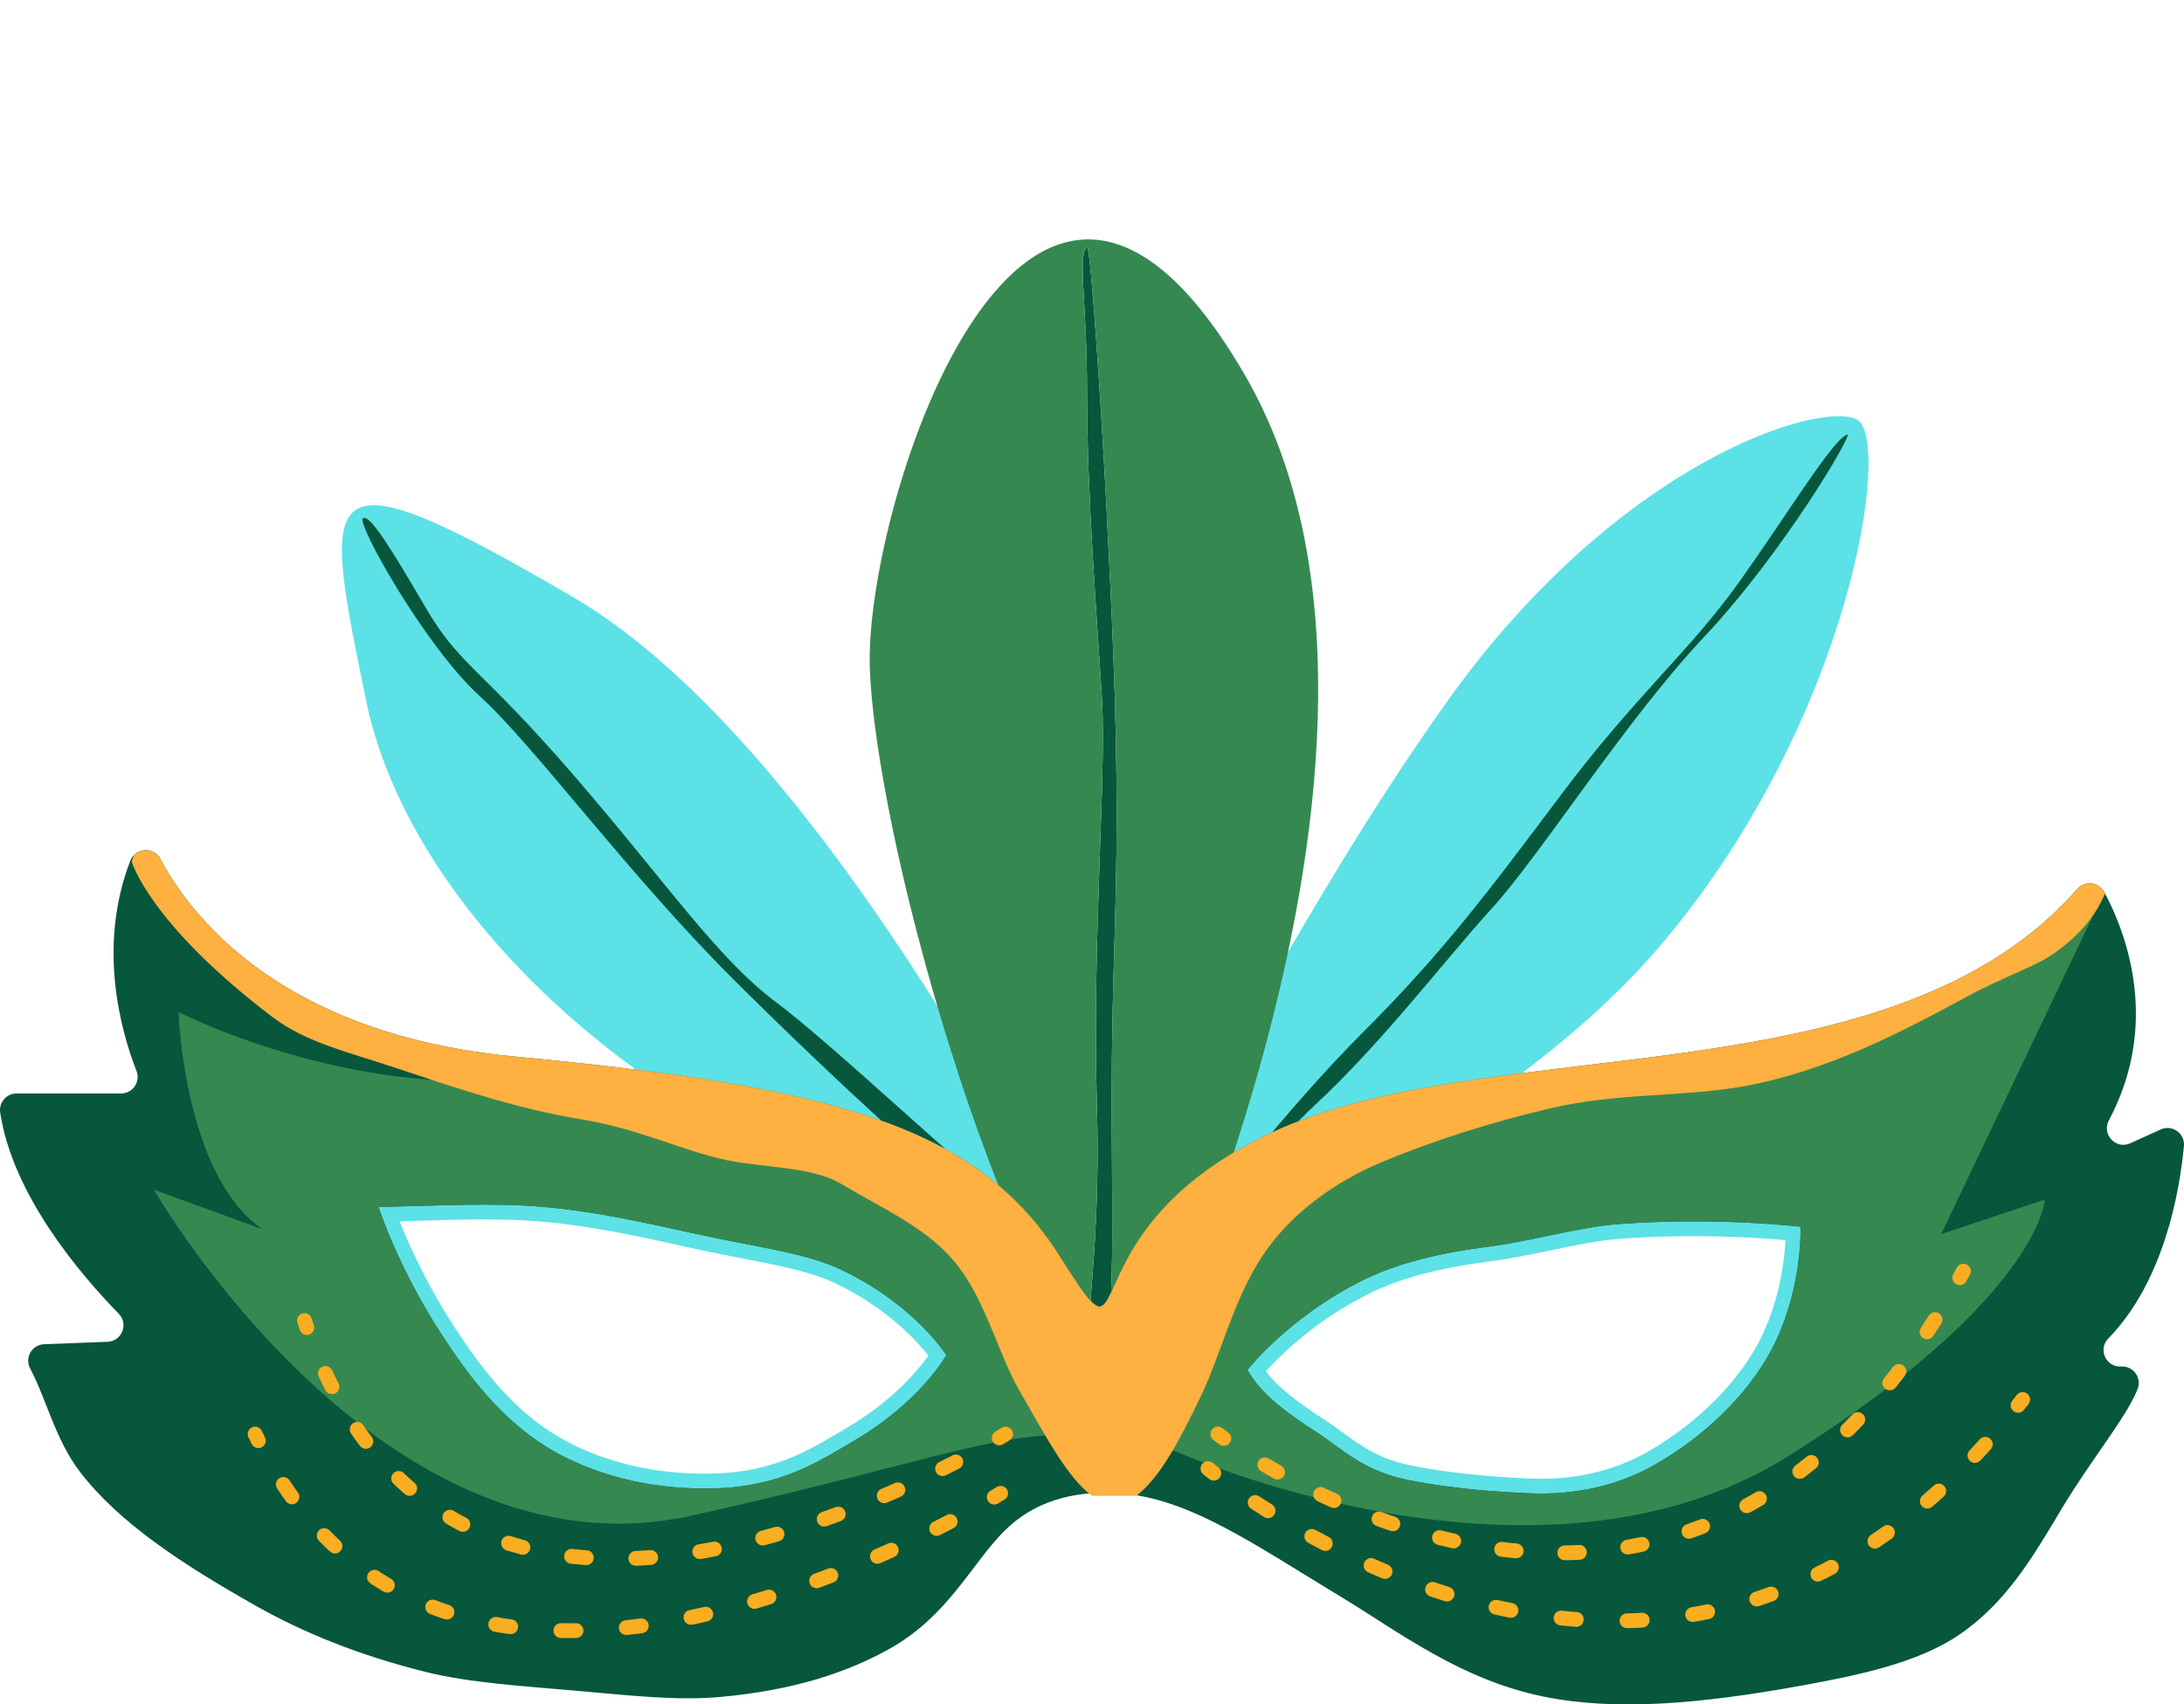 <?xml version="1.0" encoding="UTF-8" standalone="no"?><svg xmlns="http://www.w3.org/2000/svg" xmlns:xlink="http://www.w3.org/1999/xlink" fill="#000000" height="386.5" preserveAspectRatio="xMidYMid meet" version="1" viewBox="0.0 -54.3 495.2 386.5" width="495.2" zoomAndPan="magnify"><defs><clipPath id="a"><path d="M 0 1 L 495.199 1 L 495.199 332.25 L 0 332.25 Z M 0 1"/></clipPath></defs><g><g id="change1_1"><path d="M 310.543 239.031 C 317.516 235.578 326.285 233.254 338.137 231.727 C 342.719 231.133 347.301 230.176 351.727 229.25 C 357.328 228.078 362.617 226.973 367.641 226.621 C 384.523 225.441 398.855 226.406 404.836 226.945 C 404.629 231.234 403.68 239.719 399.668 248.316 C 394.988 258.34 385.262 268.289 373.648 274.922 C 365.828 279.387 356.805 281.438 346.805 281.012 C 336.527 280.578 327.488 279.582 319.941 278.059 C 312.648 276.59 308.484 273.531 304.457 270.578 C 303.23 269.676 302.074 268.828 300.852 268.039 C 293.629 263.395 289.492 260.023 287.027 256.672 C 290.215 253.152 298.32 245.09 310.543 239.031 Z M 376.98 280.754 C 389.754 273.457 400.508 262.395 405.754 251.156 C 412.129 237.504 411.613 224.32 411.59 223.766 L 411.461 220.934 L 408.648 220.586 C 407.898 220.492 390.066 218.324 367.172 219.922 C 361.691 220.305 355.926 221.508 350.352 222.676 C 346.051 223.574 341.602 224.508 337.277 225.062 C 324.664 226.691 315.223 229.219 307.562 233.012 C 290.191 241.621 280.602 253.805 280.199 254.32 L 278.84 256.074 L 279.918 258.012 C 283.191 263.91 288.965 268.383 297.219 273.691 C 298.266 274.363 299.344 275.152 300.484 275.992 C 304.664 279.059 309.867 282.879 318.613 284.645 C 326.504 286.234 335.891 287.27 346.52 287.723 C 347.48 287.766 348.43 287.785 349.375 287.785 C 359.527 287.785 368.801 285.422 376.98 280.754 Z M 94.969 222.555 C 105.074 222.258 113.801 222 122.402 222.715 C 133.863 223.676 145.082 226.156 154.098 228.152 L 156.363 228.656 C 160.723 229.617 164.762 230.398 168.32 231.09 C 177.238 232.824 184.285 234.191 190.086 237.062 C 201.453 242.684 207.98 249.918 210.504 253.133 C 208.273 256.301 202.566 263.297 192.027 269.508 L 190.32 270.516 C 183.203 274.758 175.137 279.559 161.867 279.891 C 150.441 280.18 139.918 278.082 130.586 273.656 C 117.828 267.613 109.684 256.922 102.781 246.266 C 96.57 236.668 92.602 227.727 90.602 222.68 C 92.082 222.637 93.539 222.594 94.969 222.555 Z M 162.035 286.605 C 177.062 286.23 186.32 280.719 193.758 276.289 L 195.434 275.293 C 211.242 265.984 217.27 255.082 217.52 254.621 L 218.449 252.906 L 217.418 251.246 C 217.117 250.766 209.883 239.363 193.066 231.039 C 186.453 227.77 179.016 226.324 169.602 224.496 C 166.078 223.812 162.086 223.039 157.809 222.094 L 155.551 221.598 C 146.34 219.555 134.871 217.016 122.961 216.023 C 113.98 215.273 105.078 215.535 94.77 215.84 C 91.875 215.926 88.879 216.012 85.754 216.082 L 81.266 216.18 L 82.629 220.461 C 82.809 221.023 87.164 234.504 97.145 249.914 C 104.586 261.402 113.434 272.965 127.707 279.727 C 137.391 284.312 148.18 286.633 159.82 286.633 C 160.555 286.633 161.293 286.625 162.035 286.605 Z M 290.691 201.527 C 306.043 194.852 324.984 191.66 345.07 189.074 C 356.965 180.129 368.188 170.074 377.449 158.988 C 419.988 108.055 428.941 45.363 421.105 40.887 C 413.27 36.406 367.371 49.84 328.191 104.695 C 289.012 159.547 250.949 239.031 250.949 239.031 C 250.949 239.031 251.336 238.895 252.047 238.637 C 255.391 231.414 261.641 214.156 290.691 201.527 Z M 316.723 207.887 C 315.508 208.371 314.297 208.852 313.078 209.363 C 307.637 211.645 302.285 214.711 297.504 218.492 C 303.676 215.309 310.148 211.77 316.723 207.887 Z M 193.852 216.008 C 192.781 215.402 191.711 214.785 190.645 214.152 C 188.789 213.051 186.59 212.297 184.203 211.723 C 187.348 213.191 190.559 214.621 193.852 216.008 Z M 83.031 104.695 C 72.953 55.438 70.715 46.48 130.047 81.188 C 189.379 115.891 245.352 232.312 245.352 232.312 C 243.785 231.961 242.234 231.602 240.691 231.23 C 240.566 231.031 240.445 230.84 240.312 230.633 C 223.953 204.648 196.402 194.801 144.191 188.281 C 108.699 162.43 88.465 131.27 83.031 104.695" fill="#5ce1e6"/></g><g clip-path="url(#a)" id="change2_1"><path d="M 246.473 1.703 C 247.262 0.91 249.828 39.766 250.949 62.156 C 252.066 84.543 253.188 105.812 253.188 130.441 C 253.188 155.07 252.066 167.383 252.066 195.371 C 252.066 223.355 253.188 253.582 248.711 252.465 C 244.23 251.344 249.828 234.551 248.711 196.488 C 247.59 158.43 250.949 121.484 249.828 103.574 C 248.711 85.664 246.473 57.676 246.473 35.289 C 246.473 12.898 244.23 3.941 246.473 1.703 Z M 96.465 83.426 C 104.301 96.859 108.777 96.859 130.047 121.484 C 151.316 146.113 162.512 162.906 175.945 172.98 C 189.379 183.055 217.363 209.926 231.918 221.117 C 246.473 232.312 250.949 244.629 233.41 229.699 C 215.871 214.773 189.379 190.895 165.871 167.383 C 142.359 143.875 121.094 114.77 108.777 103.574 C 96.465 92.379 80.789 64.395 82.285 63.273 C 83.777 62.156 88.629 69.992 96.465 83.426 Z M 418.867 44.242 C 420.371 43.742 404.316 71.109 386.402 90.141 C 368.492 109.172 349.461 139.398 338.266 151.711 C 327.07 164.027 313.637 181.938 297.969 196.488 C 282.293 211.043 265.504 239.031 259.902 240.148 C 254.309 241.27 258.785 237.91 266.621 228.953 C 274.457 220 291.25 197.609 309.16 179.699 C 327.07 161.785 337.148 148.352 353.938 125.965 C 370.73 103.574 383.047 93.5 394.238 77.828 C 405.434 62.156 415.508 45.363 418.867 44.242 Z M 402.711 249.738 C 397.754 260.355 387.625 270.805 375.316 277.836 C 367.613 282.234 358.188 284.859 346.664 284.367 C 335.602 283.898 326.621 282.832 319.281 281.352 C 308.934 279.266 304.09 274.113 299.035 270.863 C 290.617 265.453 285.617 261.355 282.852 256.383 C 282.852 256.383 292.176 244.387 309.051 236.023 C 316.992 232.09 326.605 229.828 337.707 228.395 C 347.816 227.09 358.02 223.926 367.406 223.273 C 390.242 221.68 408.234 223.918 408.234 223.918 C 408.234 223.918 408.809 236.672 402.711 249.738 Z M 193.73 272.398 C 185.902 277.008 177.184 282.867 161.953 283.25 C 149.043 283.57 138.211 280.984 129.145 276.691 C 115.25 270.109 106.633 258.391 99.965 248.09 C 90.113 232.879 85.828 219.438 85.828 219.438 C 99.867 219.133 111.367 218.426 122.684 219.371 C 135.344 220.426 147.5 223.266 157.086 225.375 C 172.426 228.754 182.934 229.777 191.574 234.051 C 207.73 242.043 214.566 253.023 214.566 253.023 C 214.566 253.023 208.914 263.457 193.73 272.398 Z M 495.184 205.617 C 495.453 202.746 492.52 200.668 489.898 201.859 L 483.016 204.984 C 479.738 206.477 476.484 202.957 478.176 199.777 C 489.984 177.555 481.91 156.938 477.121 147.992 C 475.895 145.707 472.742 145.328 471.035 147.281 C 429.234 195.086 340.844 179.723 290.691 201.527 C 239.195 223.918 259.344 260.859 240.312 230.633 C 221.281 200.406 187.141 192.012 116.613 185.297 C 63.77 180.262 43.293 153.547 36.348 140.469 C 34.84 137.625 30.691 137.938 29.531 140.941 C 21.996 160.473 27.473 179.688 30.945 188.574 C 31.906 191.035 30.098 193.691 27.453 193.691 L 3.758 193.691 C 1.465 193.691 -0.297 195.73 0.043 198.004 C 2.824 216.629 18.105 234.613 26.926 243.645 C 29.199 245.969 27.633 249.879 24.383 250.004 L 10.008 250.559 C 7.234 250.664 5.531 253.629 6.84 256.074 C 10.434 262.801 12.582 272.305 18.18 279.57 C 27.066 291.102 41.242 300.402 57.926 309.84 C 68.707 315.938 81.473 321.156 96.676 324.922 C 106.547 327.367 118.559 328.082 130.605 329.145 C 143.598 330.293 153.598 331.418 163.195 330.566 C 180.242 329.051 192.488 324.836 201.879 319.527 C 215.039 312.094 220.355 300.273 227.656 292.98 C 234.41 286.234 243.188 283.688 253.746 284.367 C 269.535 285.387 284.293 295.922 304.277 307.988 C 317.156 315.77 331.086 326.613 349.98 330.473 C 366.207 333.785 385.27 332.18 408.234 328.027 C 421.426 325.641 434.828 322.84 444.207 316.461 C 457.188 307.629 463.391 293.992 470.191 283.5 C 476.438 273.867 482.594 266.113 484.684 260.703 C 485.672 258.152 483.68 255.445 480.949 255.613 C 477.535 255.828 475.633 251.727 478.023 249.273 C 490.719 236.246 494.219 215.863 495.184 205.617" fill="#07573c"/></g><g id="change3_1"><path d="M 248.711 252.465 C 244.23 251.344 249.828 234.551 248.711 196.488 C 247.59 158.43 250.949 121.484 249.828 103.574 C 248.711 85.664 246.473 57.676 246.473 35.289 C 246.473 12.898 244.23 3.941 246.473 1.703 C 247.262 0.91 249.828 39.766 250.949 62.156 C 252.066 84.543 253.188 105.812 253.188 130.441 C 253.188 155.07 252.066 167.383 252.066 195.371 C 252.066 223.355 253.188 253.582 248.711 252.465 Z M 282.293 30.809 C 233.035 -54.27 196.094 59.914 197.215 96.859 C 198.336 133.801 225.199 233.434 255.426 268.137 C 255.426 268.137 331.551 115.891 282.293 30.809 Z M 402.711 249.738 C 397.754 260.355 387.625 270.805 375.316 277.836 C 367.613 282.234 358.188 284.859 346.664 284.367 C 335.602 283.898 326.621 282.832 319.281 281.352 C 308.934 279.266 304.09 274.113 299.035 270.863 C 290.617 265.453 285.617 261.355 282.852 256.383 C 282.852 256.383 292.176 244.387 309.051 236.023 C 316.992 232.09 326.605 229.828 337.707 228.395 C 347.816 227.09 358.02 223.926 367.406 223.273 C 390.242 221.68 408.234 223.918 408.234 223.918 C 408.234 223.918 408.809 236.672 402.711 249.738 Z M 193.73 272.398 C 185.902 277.008 177.184 282.867 161.953 283.25 C 149.043 283.57 138.211 280.984 129.145 276.691 C 115.25 270.109 106.633 258.391 99.965 248.09 C 90.113 232.879 85.828 219.438 85.828 219.438 C 99.867 219.133 111.367 218.426 122.684 219.371 C 135.344 220.426 147.5 223.266 157.086 225.375 C 172.426 228.754 182.934 229.777 191.574 234.051 C 207.73 242.043 214.566 253.023 214.566 253.023 C 214.566 253.023 208.914 263.457 193.73 272.398 Z M 474.469 153.578 C 474.469 153.578 430.062 184.176 386.402 187.535 C 342.746 190.895 296.848 203.207 266.621 247.984 C 236.395 292.762 230.801 212.164 202.812 208.805 C 174.824 205.445 149.078 189.773 111.016 190.895 C 72.953 192.012 40.488 175.219 40.488 175.219 C 40.488 175.219 41.609 212.164 59.52 224.477 L 34.895 215.52 C 34.895 215.52 86.387 305.078 156.914 289.406 C 227.441 273.734 231.918 265.898 266.621 274.852 C 266.621 274.852 348.34 311.793 405.434 275.973 C 462.527 240.148 463.645 217.758 463.645 217.758 L 440.137 225.598 L 474.469 153.578" fill="#368851"/></g><g id="change4_1"><path d="M 247.59 284.926 C 242.199 281.016 237.23 271.723 230.961 260.766 C 226.441 252.867 223.488 240.746 216.969 232.508 C 210.469 224.293 200.414 219.953 190.645 214.152 C 184.082 210.258 173.273 210.574 164.75 208.805 C 154.633 206.703 145.074 201.688 131.406 199.484 C 117.32 197.215 102.43 192.133 88.965 187.641 C 78.75 184.234 69.359 182.113 61.762 176.34 C 33.773 155.07 29.855 141.078 29.855 141.078 L 30.387 139.617 C 32.062 137.93 35.102 138.121 36.348 140.465 C 43.293 153.547 63.77 180.262 116.613 185.297 C 187.141 192.012 221.281 200.406 240.312 230.633 C 259.344 260.859 239.195 223.918 290.691 201.527 C 340.844 179.723 429.234 195.086 471.035 147.281 C 472.742 145.328 475.895 145.707 477.121 147.992 C 477.188 148.117 477.258 148.254 477.324 148.383 C 476.477 149.832 474.715 155.445 466.062 161.691 C 461.496 164.984 455.016 166.836 445.734 171.863 C 431.371 179.641 414.121 188.781 394.891 192.141 C 381.172 194.539 366.441 193.484 351.035 197.172 C 338.758 200.109 326.051 203.926 313.078 209.363 C 302.711 213.715 292.652 220.879 286.27 230.488 C 279.707 240.371 276.898 252.77 272.164 262.605 C 267.426 272.441 262.996 280.828 257.664 284.926 L 247.59 284.926" fill="#feb040"/></g><path d="M 4451.758 982.578 C 4449.062 977.656 4446.367 972.734 4443.672 967.852" fill="none" stroke="#f9ad20" stroke-linecap="round" stroke-linejoin="round" stroke-width="33.584" transform="matrix(.1 0 0 -.1 0 332.25)"/><path d="M 4387.461 872.852 C 3839.609 7.812 3042.422 430.195 2820.586 572.539" fill="none" stroke="#f9ad20" stroke-dasharray="33.113,110.376" stroke-linecap="round" stroke-linejoin="round" stroke-width="33.584" transform="matrix(.1 0 0 -.1 0 332.25)"/><path d="M 2774.883 603.281 C 2766.016 609.609 2761.367 613.164 2761.367 613.164" fill="none" stroke="#f9ad20" stroke-linecap="round" stroke-linejoin="round" stroke-width="33.584" transform="matrix(.1 0 0 -.1 0 332.25)"/><path d="M 2738.984 534.805 C 2738.984 534.805 2743.477 531.055 2752.109 524.375" fill="none" stroke="#f9ad20" stroke-linecap="round" stroke-linejoin="round" stroke-width="33.584" transform="matrix(.1 0 0 -.1 0 332.25)"/><path d="M 2846.016 457.891 C 3126.523 274.219 3905.078 -121.055 4539.336 633.477" fill="none" stroke="#f9ad20" stroke-dasharray="34.535,115.118" stroke-linecap="round" stroke-linejoin="round" stroke-width="33.584" transform="matrix(.1 0 0 -.1 0 332.25)"/><path d="M 4575.781 678.281 C 4579.219 682.656 4582.656 687.07 4586.094 691.523" fill="none" stroke="#f9ad20" stroke-linecap="round" stroke-linejoin="round" stroke-width="33.584" transform="matrix(.1 0 0 -.1 0 332.25)"/><path d="M 690.352 870.625 C 692.148 865.273 693.945 860 695.781 854.727" fill="none" stroke="#f9ad20" stroke-linecap="round" stroke-linejoin="round" stroke-width="33.584" transform="matrix(.1 0 0 -.1 0 332.25)"/><path d="M 737.852 750.664 C 1081.523 14.102 1972.305 441.25 2216.992 576.562" fill="none" stroke="#f9ad20" stroke-dasharray="33.688,112.295" stroke-linecap="round" stroke-linejoin="round" stroke-width="33.584" transform="matrix(.1 0 0 -.1 0 332.25)"/><path d="M 2265.703 604.453 C 2275.039 610.039 2280 613.164 2280 613.164" fill="none" stroke="#f9ad20" stroke-linecap="round" stroke-linejoin="round" stroke-width="33.584" transform="matrix(.1 0 0 -.1 0 332.25)"/><path d="M 578.438 613.164 C 580.82 608.086 583.281 603.047 585.742 598.047" fill="none" stroke="#f9ad20" stroke-linecap="round" stroke-linejoin="round" stroke-width="33.584" transform="matrix(.1 0 0 -.1 0 332.25)"/><path d="M 642.422 498.906 C 1057.188 -131.328 1957.695 305.234 2204.883 441.836" fill="none" stroke="#f9ad20" stroke-dasharray="34.278,114.259" stroke-linecap="round" stroke-linejoin="round" stroke-width="33.584" transform="matrix(.1 0 0 -.1 0 332.25)"/><path d="M 2254.453 470.156 C 2263.867 475.742 2268.828 478.828 2268.828 478.828" fill="none" stroke="#f9ad20" stroke-linecap="round" stroke-linejoin="round" stroke-width="33.584" transform="matrix(.1 0 0 -.1 0 332.25)"/></g></svg>